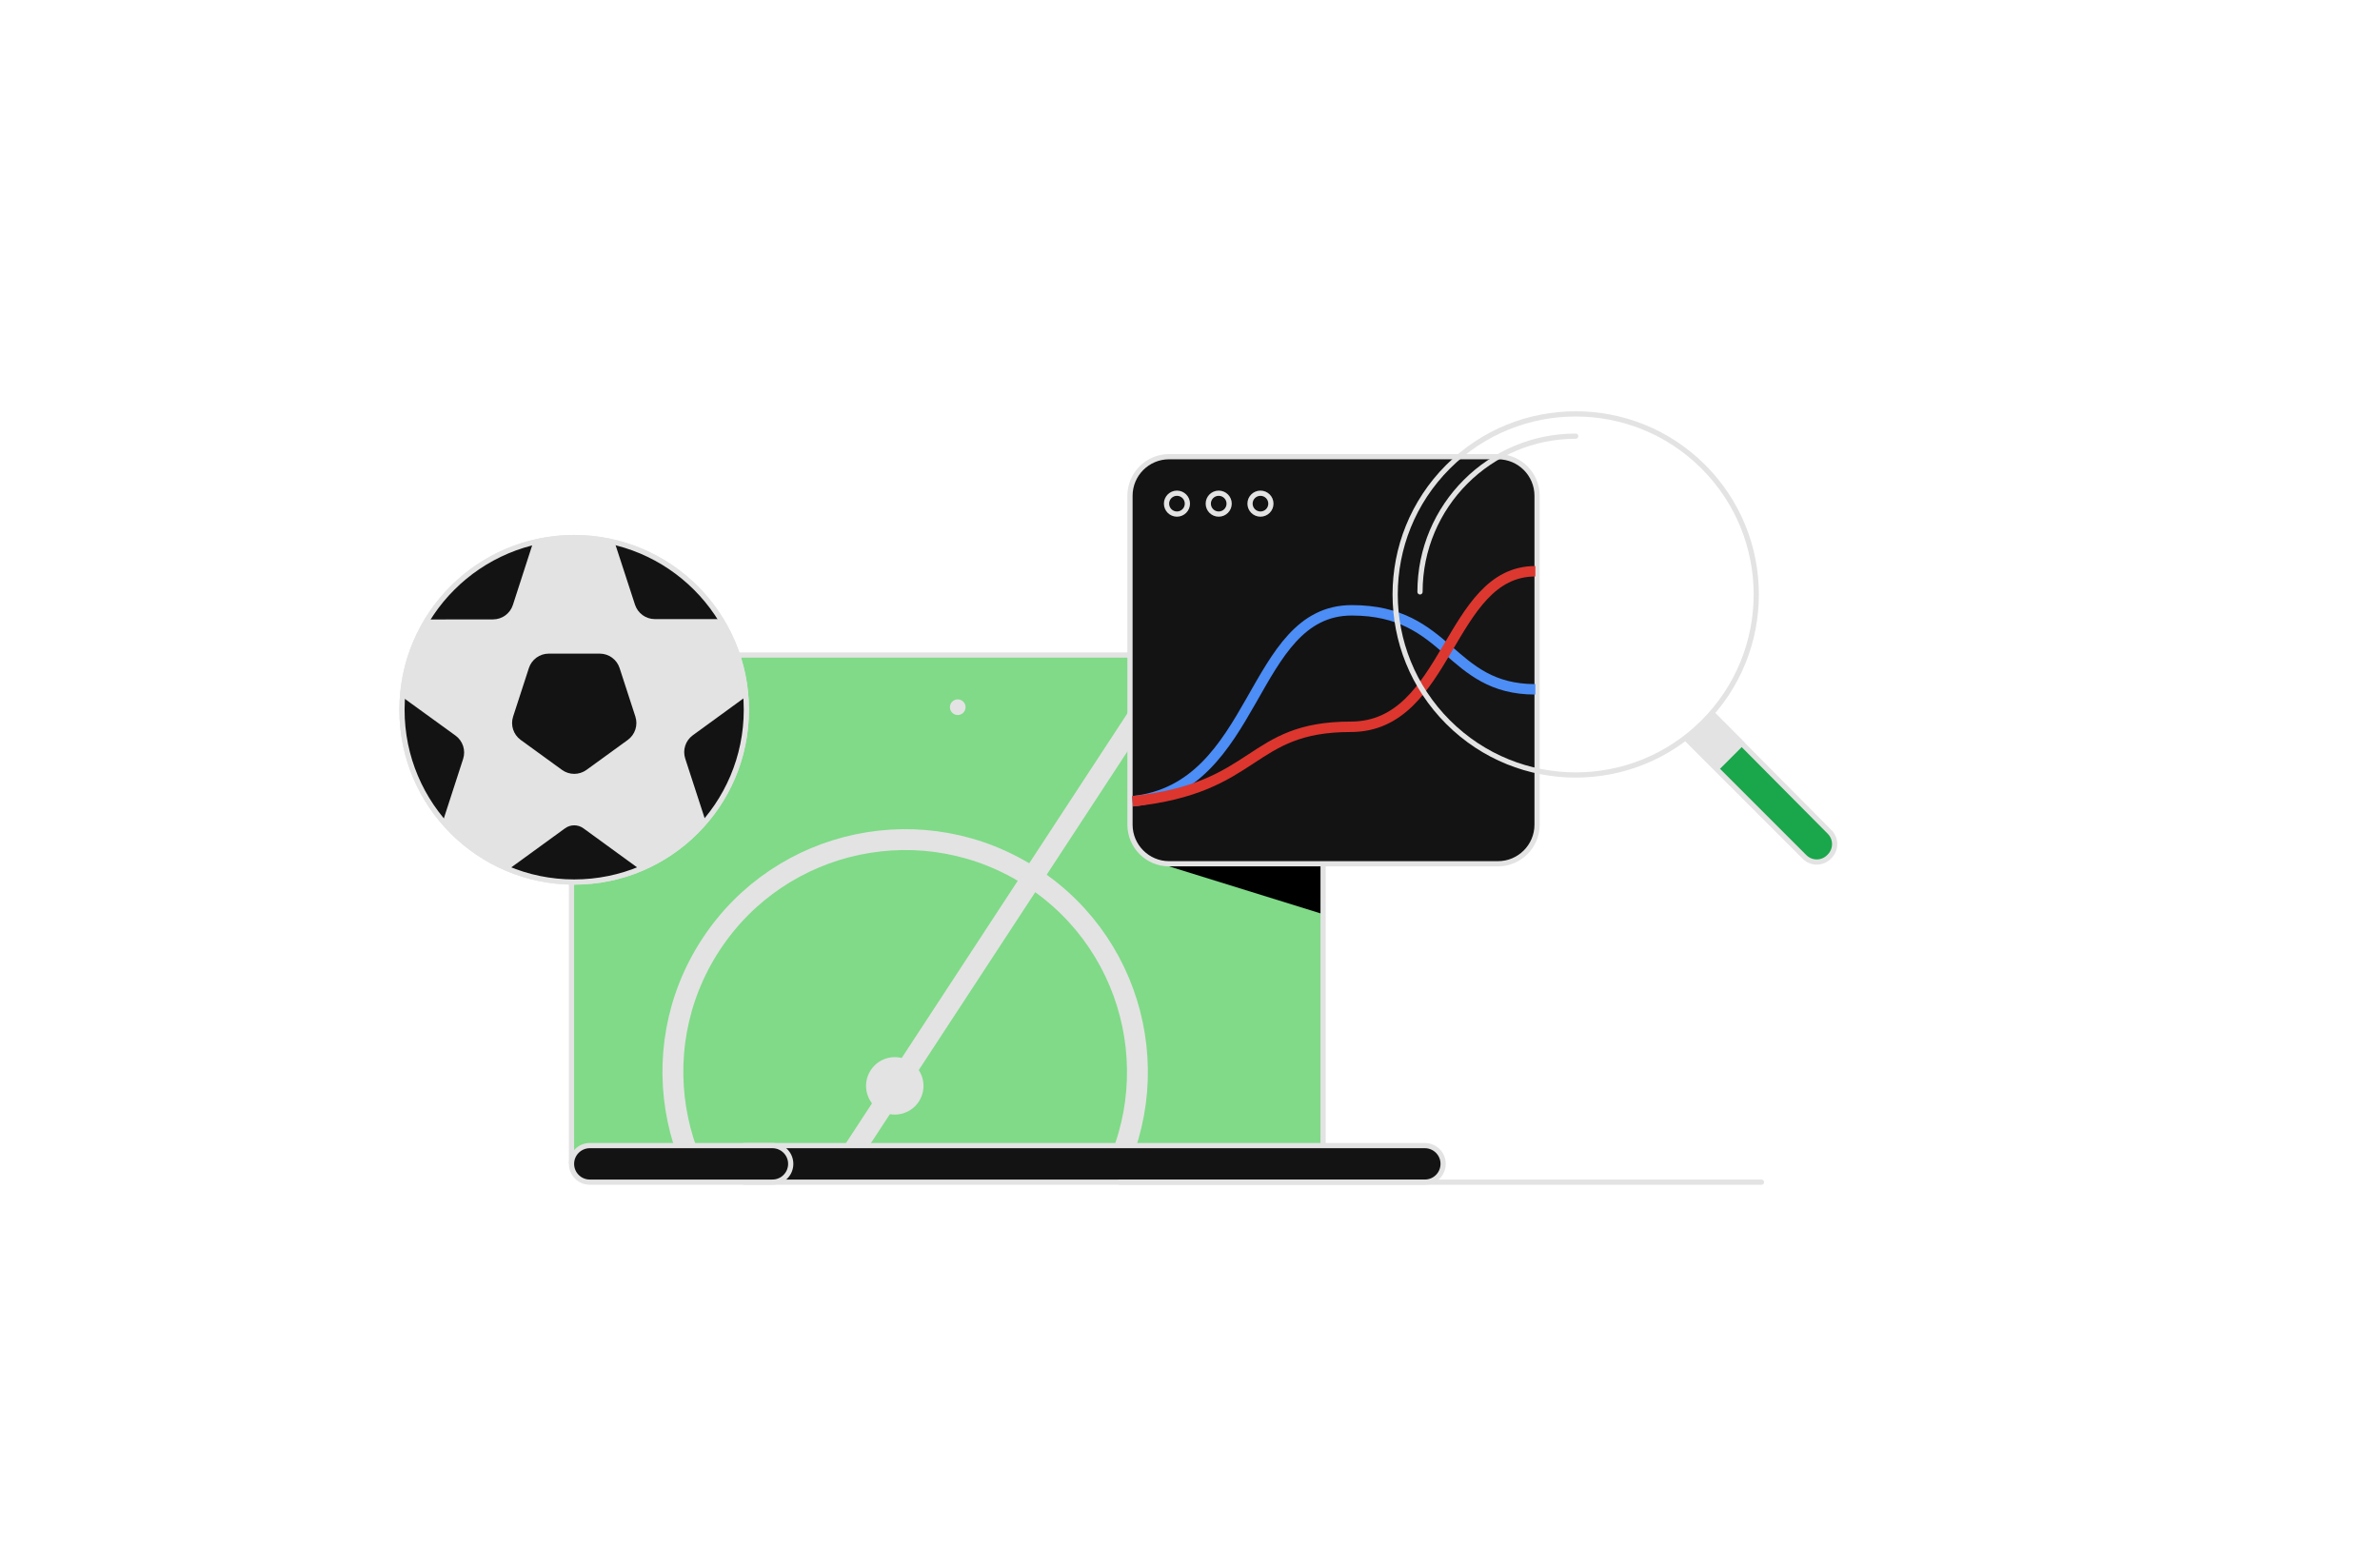 <svg width="456" height="300" viewBox="0 0 456 300" fill="none" xmlns="http://www.w3.org/2000/svg">
<path d="M109.5 141C109.5 132.44 116.44 125.5 125 125.5H238C246.56 125.5 253.5 132.44 253.5 141V222.5H109.5V141Z" fill="#80DA88" stroke="#E3E3E3"/>
<mask id="mask0_2015_2709" style="mask-type:alpha" maskUnits="userSpaceOnUse" x="110" y="126" width="143" height="97">
<path d="M110.5 142C110.5 133.44 117.44 126.5 126 126.5H237C245.56 126.5 252.5 133.44 252.5 142V222.5H110.5V142Z" fill="#6DD58C" stroke="#1F1F1F"/>
</mask>
<g mask="url(#mask0_2015_2709)">
<circle cx="173.427" cy="205.376" r="44.5" transform="rotate(33.219 173.427 205.376)" stroke="#E3E3E3" stroke-width="4"/>
<circle cx="5.5" cy="5.5" r="5.5" transform="matrix(0.837 0.548 0.548 -0.837 163.819 209.643)" fill="#E3E3E3"/>
<rect x="223" y="126" width="4" height="141" transform="rotate(33.219 223 126)" fill="#E3E3E3"/>
</g>
<circle cx="183.5" cy="135.5" r="1.5" fill="#E3E3E3"/>
<path d="M139.5 223C139.5 221.067 141.067 219.5 143 219.5H273C274.933 219.5 276.5 221.067 276.5 223C276.5 224.933 274.933 226.5 273 226.5H143C141.067 226.5 139.5 224.933 139.5 223Z" fill="#131314" stroke="#E3E3E3"/>
<path d="M109.5 223C109.5 221.067 111.067 219.5 113 219.5H148C149.933 219.5 151.5 221.067 151.5 223C151.5 224.933 149.933 226.5 148 226.5H113C111.067 226.5 109.5 224.933 109.5 223Z" fill="#131314" stroke="#E3E3E3"/>
<path d="M224 87.5H287C291.142 87.5 294.5 90.858 294.5 95V99.474V158C294.5 162.142 291.142 165.5 287 165.5H272.547H224C219.858 165.5 216.5 162.142 216.5 158L216.5 95C216.5 90.858 219.858 87.5 224 87.5Z" fill="#131314" stroke="#E3E3E3"/>
<circle cx="225.5" cy="96.5" r="2" stroke="#E3E3E3"/>
<circle cx="233.5" cy="96.5" r="2" stroke="#E3E3E3"/>
<circle cx="241.5" cy="96.5" r="2" stroke="#E3E3E3"/>
<path d="M217 153.527C241.116 151.004 239.418 116.938 258.995 116.938C277.705 116.938 277.537 132.078 294.168 132.078" stroke="#4C8DF6" stroke-width="2"/>
<path d="M217 153.527C241.245 151.008 239.12 139.255 258.801 139.255C277.612 139.255 277.448 109.453 294.168 109.453" stroke="#DC362E" stroke-width="2"/>
<path d="M253 166H224L253 175V166Z" fill="black"/>
<path d="M350.555 159.406L328.63 137.331L323.377 141.83L345.746 164.2C347.035 165.489 349.126 165.489 350.415 164.2L350.547 164.068C351.833 162.782 351.837 160.697 350.555 159.406Z" fill="#1AA64A" stroke="#E3E3E3"/>
<g filter="url(#filter0_b_2015_2709)">
<circle cx="35.099" cy="35.099" r="35.099" transform="matrix(-0.707 0.707 0.707 0.707 301.902 64.265)" fill="white" fill-opacity="0.01"/>
<circle cx="35.099" cy="35.099" r="34.599" transform="matrix(-0.707 0.707 0.707 0.707 301.902 64.265)" stroke="#E3E3E3"/>
</g>
<path d="M272.068 113.404C272.068 96.927 285.425 83.569 301.902 83.569" stroke="#E3E3E3" stroke-linecap="round"/>
<rect width="7.02" height="8.775" transform="matrix(-0.707 0.707 0.707 0.707 328.226 136.218)" fill="#E3E3E3"/>
<rect x="214" y="226" width="124" height="1" rx="0.5" fill="#E3E3E3"/>
<path d="M110.008 103C91.787 103 77.016 117.775 77.016 136C77.016 154.225 91.787 169 110.008 169C128.229 169 143 154.225 143 136C143 117.775 128.229 103 110.008 103Z" fill="#E3E3E3" stroke="#E3E3E3" stroke-linecap="round" stroke-linejoin="round"/>
<path d="M131.289 145.351C130.752 143.704 131.338 141.898 132.738 140.879L142.902 133.482C142.97 134.312 142.999 135.152 142.999 136.002C142.999 144.134 140.064 151.58 135.188 157.326L131.289 145.351Z" fill="#131314"/>
<path d="M117.765 103.902C126.31 105.969 133.552 111.348 138.051 118.62L125.467 118.62C123.736 118.62 122.201 117.506 121.664 115.86L117.765 103.902Z" fill="#131314"/>
<path d="M97.488 166.531L108.256 158.707C109.308 157.942 110.733 157.943 111.785 158.708L122.524 166.522C118.662 168.115 114.433 168.994 109.992 168.994C105.55 168.994 101.341 168.125 97.488 166.531Z" fill="#131314"/>
<path d="M81.907 118.692C86.387 111.411 93.619 106.012 102.145 103.926L98.269 115.908C97.736 117.557 96.201 118.675 94.468 118.677L81.907 118.692Z" fill="#131314"/>
<path d="M77 135.991C77 135.17 77.029 134.359 77.087 133.557L87.274 140.939C88.678 141.956 89.267 143.762 88.732 145.412L84.859 157.354C79.954 151.607 77 144.142 77 135.991Z" fill="#131314"/>
<path d="M107.672 147.511C109.074 148.528 110.971 148.528 112.373 147.51L120.28 141.77C121.682 140.751 122.269 138.945 121.734 137.296L118.713 128.001C118.177 126.353 116.641 125.237 114.908 125.237L105.137 125.237C103.404 125.237 101.868 126.353 101.332 128.001L98.311 137.296C97.775 138.945 98.363 140.751 99.765 141.77L107.672 147.511Z" fill="#131314"/>
<path d="M110.008 103C91.787 103 77.016 117.775 77.016 136C77.016 154.225 91.787 169 110.008 169C128.229 169 143 154.225 143 136C143 117.775 128.229 103 110.008 103Z" stroke="#E3E3E3" stroke-linecap="round" stroke-linejoin="round"/>
<defs>
<filter id="filter0_b_2015_2709" x="263.002" y="75.002" width="77.8" height="77.803" filterUnits="userSpaceOnUse" color-interpolation-filters="sRGB">
<feFlood flood-opacity="0" result="BackgroundImageFix"/>
<feGaussianBlur in="BackgroundImageFix" stdDeviation="1.901"/>
<feComposite in2="SourceAlpha" operator="in" result="effect1_backgroundBlur_2015_2709"/>
<feBlend mode="normal" in="SourceGraphic" in2="effect1_backgroundBlur_2015_2709" result="shape"/>
</filter>
</defs>
</svg>

